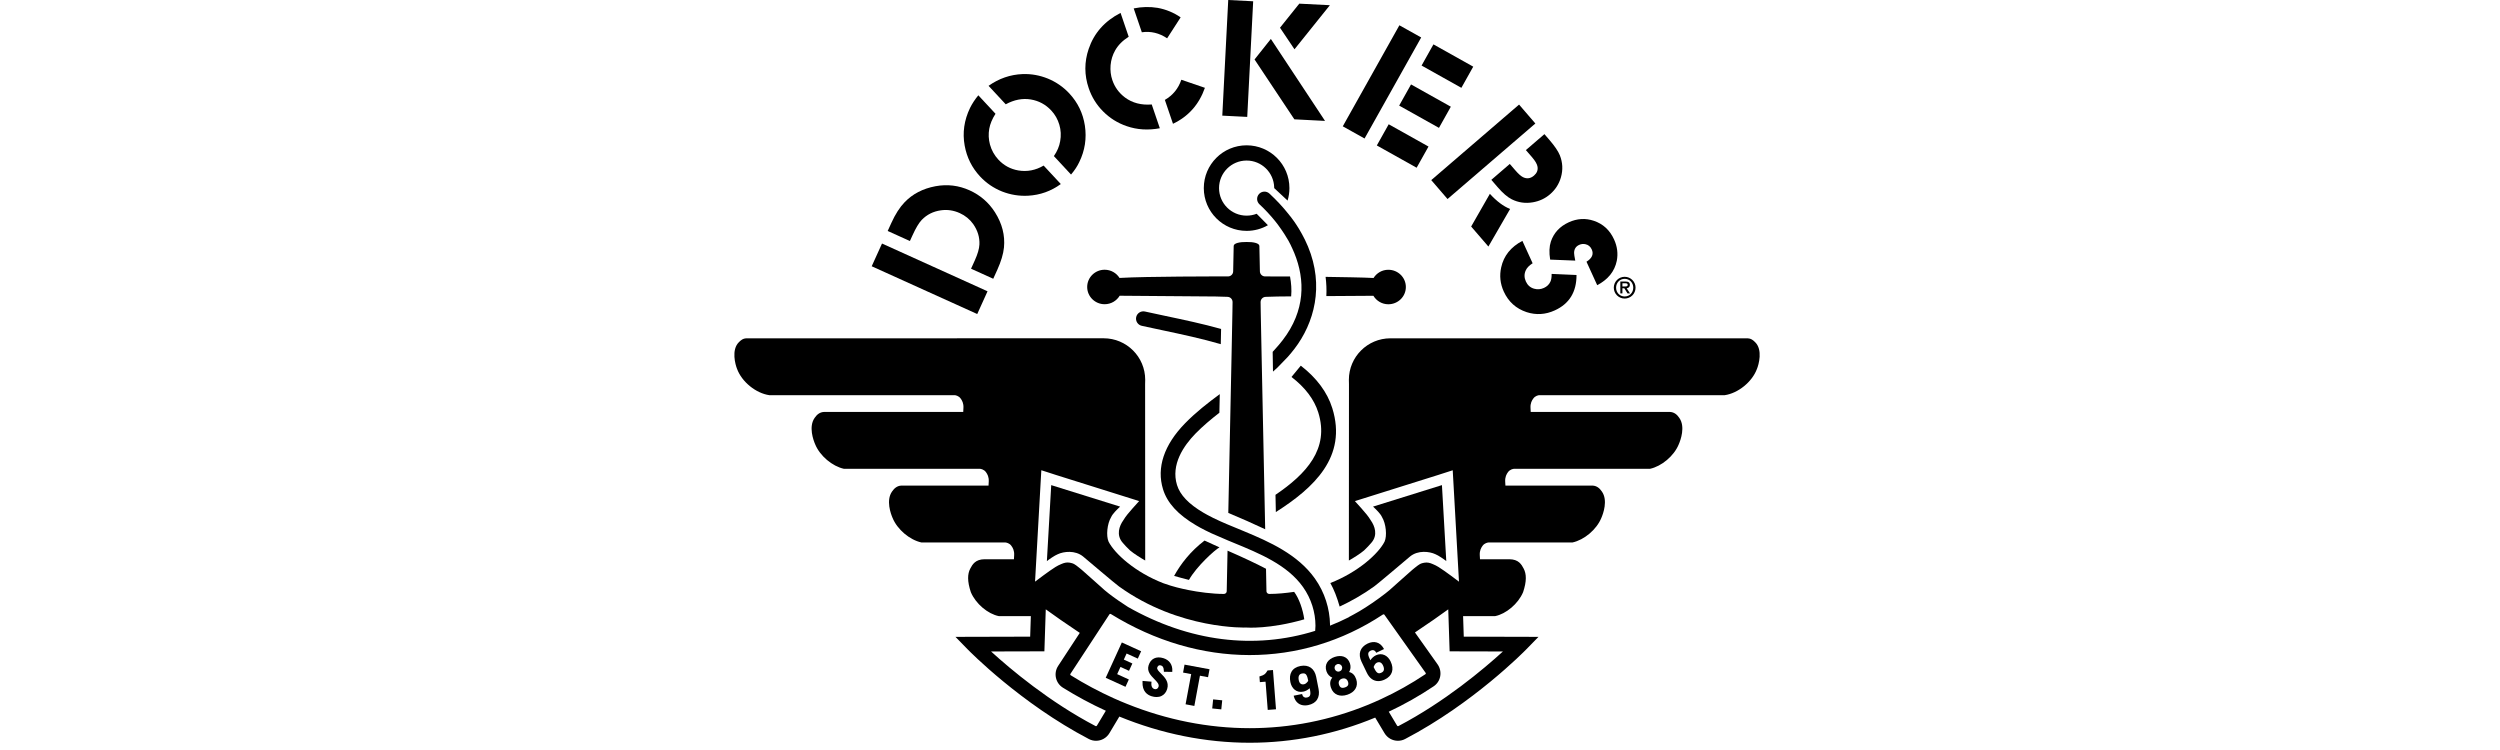 <svg width="160" height="48" viewBox="0 0 160 48" fill="none" xmlns="http://www.w3.org/2000/svg">
<path d="M58.402 15.057C58.612 14.593 58.808 14.266 58.99 14.075C59.318 13.735 59.723 13.531 60.207 13.462C60.622 13.4 61.029 13.46 61.423 13.638C61.778 13.798 62.066 14.034 62.287 14.343C62.572 14.754 62.704 15.188 62.683 15.646C62.67 15.922 62.57 16.262 62.386 16.67L62.147 17.197L63.567 17.841L63.829 17.264C64.068 16.735 64.211 16.26 64.254 15.84C64.329 15.062 64.138 14.312 63.68 13.589C63.28 12.961 62.738 12.492 62.058 12.183C61.358 11.866 60.629 11.778 59.872 11.918C59.066 12.069 58.407 12.41 57.896 12.943C57.582 13.268 57.3 13.709 57.048 14.265L56.812 14.782L58.234 15.425L58.402 15.057Z" fill="black"/>
<path d="M56.449 15.586L55.789 17.041L62.543 20.098L63.202 18.643L56.449 15.586Z" fill="black"/>
<path d="M65.966 6.365C66.484 6.451 66.922 6.687 67.281 7.072C67.525 7.334 67.697 7.639 67.799 7.988C67.899 8.328 67.916 8.679 67.851 9.039C67.796 9.366 67.662 9.683 67.448 9.989L68.546 11.171C68.77 10.909 68.946 10.642 69.074 10.371C69.435 9.632 69.555 8.853 69.432 8.037C69.31 7.248 68.979 6.564 68.438 5.981C68.052 5.566 67.595 5.25 67.067 5.031C66.543 4.818 66.002 4.721 65.445 4.741C64.657 4.773 63.931 5.024 63.268 5.493L64.367 6.675C64.905 6.382 65.439 6.279 65.966 6.365Z" fill="black"/>
<path d="M62.721 11.29C63.12 11.718 63.592 12.04 64.138 12.258C64.672 12.466 65.227 12.556 65.799 12.526C66.567 12.483 67.266 12.234 67.892 11.779L66.793 10.597C66.276 10.9 65.738 11.003 65.176 10.909C64.671 10.821 64.244 10.59 63.894 10.214C63.637 9.936 63.457 9.613 63.356 9.244C63.268 8.911 63.253 8.579 63.312 8.243C63.367 7.931 63.5 7.611 63.712 7.281L62.613 6.099C62.391 6.369 62.214 6.64 62.081 6.911C61.705 7.693 61.59 8.496 61.739 9.319C61.876 10.075 62.203 10.732 62.721 11.29Z" fill="black"/>
<path d="M74.696 2.452L75.561 1.111C75.118 0.805 74.626 0.602 74.089 0.503C73.588 0.421 73.078 0.432 72.557 0.538L73.077 2.065C73.651 1.983 74.191 2.112 74.696 2.452Z" fill="black"/>
<path d="M74.551 6.394L75.071 7.922C76.059 7.452 76.739 6.686 77.114 5.62L75.605 5.104C75.413 5.669 75.061 6.099 74.551 6.394Z" fill="black"/>
<path d="M70.595 7.127C71.025 7.56 71.53 7.877 72.113 8.075C72.775 8.304 73.479 8.348 74.229 8.208L73.711 6.686C73.042 6.738 72.473 6.59 72.004 6.243C71.616 5.952 71.344 5.581 71.191 5.13C71.087 4.826 71.05 4.507 71.077 4.174C71.108 3.828 71.206 3.511 71.371 3.223C71.559 2.889 71.847 2.598 72.236 2.352L71.716 0.825C70.697 1.35 70.017 2.119 69.675 3.131C69.391 3.967 69.392 4.805 69.678 5.645C69.87 6.211 70.176 6.706 70.595 7.127Z" fill="black"/>
<path d="M78.607 6.48115e-05L78.227 7.401L79.823 7.482L80.203 0.082L78.607 6.48115e-05Z" fill="black"/>
<path d="M85.112 0.333L83.154 0.234L81.92 1.774L82.847 3.155L85.112 0.333Z" fill="black"/>
<path d="M84.802 7.738L81.335 2.492L80.291 3.805L82.839 7.637L84.802 7.738Z" fill="black"/>
<path d="M90.306 5.403L89.547 6.758L92.094 8.184L92.853 6.829L90.306 5.403Z" fill="black"/>
<path d="M89.561 1.618L85.938 8.084L87.332 8.864L90.956 2.398L89.561 1.618Z" fill="black"/>
<path d="M91.74 2.84L90.981 4.195L93.528 5.621L94.287 4.266L91.74 2.84Z" fill="black"/>
<path d="M88.877 7.953L88.117 9.309L90.664 10.735L91.424 9.379L88.877 7.953Z" fill="black"/>
<path d="M98.047 10.056C98.261 10.306 98.38 10.512 98.403 10.678C98.436 10.892 98.36 11.079 98.177 11.237C97.955 11.428 97.72 11.461 97.47 11.338C97.337 11.272 97.169 11.121 96.967 10.886L96.627 10.492L95.445 11.51L95.841 11.969C96.175 12.358 96.48 12.619 96.753 12.755C97.173 12.966 97.621 13.03 98.099 12.948C98.519 12.876 98.888 12.705 99.205 12.431C99.544 12.139 99.776 11.778 99.9 11.347C100.037 10.868 100.013 10.399 99.829 9.936C99.721 9.673 99.501 9.349 99.172 8.966L98.843 8.585L97.656 9.606L98.047 10.056Z" fill="black"/>
<path d="M95.352 12.404L94.154 14.498L95.257 15.778L96.646 13.375C96.21 13.199 95.778 12.875 95.352 12.404Z" fill="black"/>
<path d="M97.22 6.693L91.6 11.527L92.642 12.738L98.263 7.904L97.22 6.693Z" fill="black"/>
<path d="M99.255 15.463C99.152 15.777 99.136 16.16 99.21 16.615L100.817 16.679C100.766 16.428 100.741 16.265 100.742 16.19C100.744 15.943 100.852 15.77 101.065 15.673C101.197 15.613 101.329 15.599 101.462 15.628C101.649 15.666 101.785 15.777 101.87 15.96C102.008 16.262 101.896 16.526 101.535 16.75L102.221 18.252C102.919 17.885 103.336 17.365 103.474 16.692C103.564 16.23 103.506 15.772 103.298 15.32C103.026 14.725 102.595 14.329 102.004 14.131C101.469 13.951 100.936 13.983 100.404 14.225C99.825 14.489 99.443 14.902 99.255 15.463Z" fill="black"/>
<path d="M97.701 19.976C98.311 20.173 98.914 20.136 99.508 19.864C100.437 19.44 100.9 18.686 100.897 17.6L99.304 17.53C99.308 17.746 99.281 17.913 99.224 18.031C99.142 18.208 99.005 18.338 98.815 18.426C98.608 18.521 98.397 18.537 98.183 18.477C97.941 18.409 97.765 18.255 97.656 18.016C97.545 17.773 97.542 17.535 97.647 17.306C97.72 17.142 97.866 16.989 98.088 16.849L97.433 15.416C96.691 15.806 96.239 16.372 96.076 17.113C95.958 17.643 96.013 18.157 96.24 18.657C96.539 19.312 97.027 19.751 97.701 19.976Z" fill="black"/>
<path d="M103.834 18.451H103.958L104.161 18.779H104.323L104.106 18.448C104.274 18.425 104.311 18.32 104.311 18.231C104.311 18.085 104.224 18.018 104.035 18.018H103.701V18.779H103.834V18.451ZM103.834 18.128H104.014C104.129 18.128 104.172 18.155 104.172 18.23C104.172 18.317 104.112 18.334 104.009 18.334L103.835 18.333V18.128H103.834Z" fill="black"/>
<path d="M103.283 18.411C103.283 18.798 103.595 19.108 103.979 19.108C104.364 19.108 104.675 18.798 104.675 18.411C104.675 18.027 104.364 17.715 103.979 17.715C103.595 17.715 103.283 18.026 103.283 18.411ZM103.979 17.845C104.296 17.845 104.528 18.094 104.528 18.411C104.528 18.726 104.297 18.974 103.979 18.974C103.665 18.974 103.43 18.726 103.43 18.411C103.43 18.094 103.666 17.845 103.979 17.845Z" fill="black"/>
<path d="M88.852 19.473C89.474 19.473 89.975 18.978 89.975 18.369C89.975 17.759 89.474 17.265 88.852 17.265C88.452 17.265 88.104 17.476 87.907 17.791C87.262 17.755 85.741 17.733 84.838 17.719C84.887 18.117 84.908 18.531 84.886 18.95C86.023 18.94 87.56 18.932 87.897 18.93C88.091 19.253 88.444 19.473 88.852 19.473Z" fill="black"/>
<path d="M85.141 37.313C85.379 37.734 85.573 38.239 85.737 38.82C86.452 38.486 87.228 38.05 87.945 37.533C88.203 37.349 90.008 35.809 90.243 35.616C90.752 35.199 91.484 35.29 91.865 35.469C92.058 35.545 92.424 35.797 92.562 35.911L92.284 31.047L87.874 32.423C88.072 32.603 88.362 32.892 88.445 33.087C88.711 33.523 88.777 34.297 88.613 34.663C88.223 35.435 86.919 36.617 85.141 37.313Z" fill="black"/>
<path d="M70.948 34.664C70.785 34.298 70.852 33.523 71.117 33.088C71.199 32.893 71.489 32.604 71.687 32.424L67.278 31.048L67 35.912C67.138 35.799 67.504 35.546 67.698 35.47C68.078 35.291 68.81 35.2 69.319 35.617C69.553 35.81 71.359 37.35 71.618 37.534C75.498 40.329 79.781 40.163 79.781 40.163C79.781 40.163 81.26 40.278 83.473 39.637C83.385 39.002 83.138 38.295 82.825 37.879C82.307 37.956 81.732 38.012 81.236 38.012C81.174 38.012 81.057 37.974 81.053 37.831C81.053 37.812 81.043 37.277 81.025 36.401C80.457 36.102 79.62 35.701 78.563 35.242C78.531 36.786 78.51 37.805 78.51 37.831C78.507 37.974 78.388 38.012 78.326 38.012C77.595 38.013 76.687 37.891 76.052 37.761C75.589 37.665 75.111 37.563 74.458 37.328C72.659 36.633 71.341 35.44 70.948 34.664Z" fill="black"/>
<path d="M81.01 18.999L81.022 18.998C81.187 18.993 81.46 18.984 81.752 18.977C82.009 18.973 82.31 18.971 82.634 18.968C82.673 18.543 82.638 18.109 82.562 17.695C81.907 17.691 81.326 17.691 81.021 17.691H80.965C80.781 17.691 80.633 17.543 80.633 17.36V17.349L80.6 15.742C80.6 15.56 80.2 15.479 79.78 15.488C79.36 15.48 78.956 15.56 78.956 15.742L78.923 17.349V17.36C78.923 17.543 78.775 17.691 78.591 17.691H78.539H78.424C77.953 17.691 73.413 17.686 71.649 17.788C71.451 17.474 71.101 17.263 70.696 17.263C70.081 17.263 69.58 17.757 69.58 18.367C69.58 18.976 70.081 19.47 70.696 19.47C71.108 19.47 71.463 19.251 71.659 18.927C72.203 18.932 76.168 18.959 77.809 18.976C78.1 18.983 78.374 18.992 78.539 18.997L78.552 18.998C78.736 18.998 78.884 19.146 78.884 19.329V19.348C78.883 19.447 78.879 19.657 78.875 19.953L78.819 22.786C78.761 25.622 78.677 29.652 78.611 32.827C79.382 33.148 80.214 33.514 80.972 33.873C80.904 30.582 80.809 25.944 80.744 22.786L80.687 19.954C80.682 19.658 80.679 19.448 80.678 19.349V19.331C80.678 19.148 80.826 18.999 81.01 18.999Z" fill="black"/>
<path d="M73.276 19.937C73.023 19.881 72.772 20.04 72.716 20.293C72.66 20.546 72.82 20.796 73.073 20.852C73.519 20.951 73.971 21.047 74.423 21.142C75.659 21.404 76.912 21.672 78.13 22.027L78.15 21.053C76.981 20.726 75.791 20.473 74.618 20.226C74.167 20.131 73.719 20.035 73.276 19.937Z" fill="black"/>
<path d="M81.759 23.523L82.428 22.831C82.57 22.67 82.706 22.505 82.839 22.333C84.111 20.677 84.761 18.308 83.712 15.778C83.654 15.638 83.591 15.499 83.522 15.358L83.515 15.343C83.022 14.345 82.524 13.776 82.524 13.776L82.456 13.689C82.11 13.255 81.708 12.82 81.244 12.389C81.055 12.213 80.758 12.223 80.581 12.413C80.404 12.603 80.415 12.898 80.605 13.075C80.963 13.408 81.304 13.772 81.616 14.161L81.779 14.37C82.451 15.283 82.638 15.756 82.638 15.756L82.701 15.888C82.748 15.988 82.793 16.089 82.834 16.191C83.546 17.928 83.534 19.893 82.097 21.763C81.936 21.972 81.768 22.171 81.593 22.361L81.451 22.518C81.457 22.835 81.464 23.439 81.471 23.783C81.565 23.697 81.665 23.613 81.759 23.523Z" fill="black"/>
<path d="M83.251 23.403L82.655 24.126C83.53 24.799 84.11 25.562 84.371 26.402C85.096 28.725 83.597 30.335 81.631 31.668C81.639 32.045 81.646 32.414 81.654 32.772C84.085 31.225 86.238 29.237 85.267 26.124C84.948 25.103 84.268 24.192 83.251 23.403Z" fill="black"/>
<path d="M79.783 14.776C80.28 14.776 80.746 14.644 81.147 14.413L80.426 13.681C80.227 13.758 80.011 13.801 79.783 13.801C78.809 13.801 78.019 13.011 78.019 12.038C78.019 11.065 78.808 10.275 79.783 10.275C80.742 10.275 81.522 11.04 81.548 11.991C81.548 12.006 81.548 12.022 81.548 12.038L82.405 12.837C82.482 12.584 82.523 12.316 82.523 12.038C82.523 10.527 81.296 9.3 79.782 9.3C78.269 9.3 77.043 10.527 77.043 12.038C77.044 13.55 78.271 14.776 79.783 14.776Z" fill="black"/>
<path d="M78.047 35.032L77.09 34.596C76.186 35.285 75.56 36.101 75.143 36.859C75.365 36.919 75.847 37.058 76.092 37.114C76.58 36.247 77.763 35.178 78.047 35.032Z" fill="black"/>
<path d="M112.326 21.897C112.186 21.756 112.057 21.664 111.874 21.655C111.874 21.655 94.645 21.653 89.37 21.652H88.986C87.519 21.652 86.328 22.842 86.328 24.308L86.334 24.588C86.334 27.591 86.326 34.118 86.328 35.874C86.565 35.743 87.069 35.43 87.3 35.228C87.452 35.093 87.675 34.844 87.758 34.748C88.207 34.246 87.98 33.655 87.73 33.304C87.566 33.03 87.392 32.833 87.129 32.532L86.714 32.071C86.714 32.071 90.643 30.843 92.117 30.374L92.129 30.369C92.356 30.297 92.527 30.242 92.609 30.215L92.974 30.097L93.025 30.993L93.375 37.23L93.365 37.22C93.365 37.22 92.467 36.534 92.068 36.29C91.946 36.215 91.824 36.152 91.702 36.104C91.511 36.017 91.346 35.984 91.178 36.011C91.158 36.013 91.14 36.017 91.12 36.021C91.119 36.021 91.117 36.021 91.115 36.022C91.037 36.035 90.96 36.057 90.886 36.095C90.812 36.133 90.694 36.221 90.55 36.337C90.506 36.372 90.46 36.41 90.413 36.449C90.381 36.477 90.347 36.506 90.312 36.537C89.855 36.929 89.27 37.473 88.922 37.773C88.837 37.843 88.749 37.915 88.657 37.987C88.136 38.391 87.496 38.828 86.999 39.121C86.894 39.181 86.789 39.241 86.68 39.3H86.682L86.328 39.491V39.5C85.93 39.699 85.528 39.883 85.121 40.043C85.121 40.021 85.122 40 85.122 39.978C85.104 38.956 84.785 37.915 84.153 37.025C83.058 35.484 81.251 34.676 79.594 33.99L78.503 33.538C78.369 33.481 78.237 33.423 78.105 33.364C77.786 33.221 77.51 33.085 77.262 32.949C77.177 32.903 77.093 32.854 77.009 32.806C76.075 32.256 75.524 31.678 75.328 31.04C74.927 29.735 75.751 28.53 76.513 27.748C76.982 27.268 77.503 26.832 78.04 26.417C78.049 26.012 78.057 25.615 78.066 25.225C77.295 25.791 76.527 26.391 75.843 27.093C74.496 28.474 74.008 29.934 74.434 31.314C74.702 32.187 75.39 32.938 76.535 33.612C76.627 33.666 76.719 33.718 76.812 33.77C77.031 33.889 77.269 34.009 77.531 34.131L78.578 34.584C78.695 34.632 78.813 34.68 78.928 34.729C80.628 35.427 82.384 36.15 83.391 37.567C83.924 38.318 84.189 39.197 84.19 40.05C84.19 40.158 84.179 40.267 84.172 40.374C80.296 41.587 76.113 41.072 72.19 38.844C71.78 38.581 71.345 38.284 70.96 37.985C70.869 37.913 70.781 37.842 70.696 37.771C70.349 37.471 69.764 36.928 69.307 36.535C69.273 36.505 69.239 36.474 69.206 36.447C69.159 36.406 69.112 36.369 69.068 36.335C68.925 36.218 68.807 36.13 68.733 36.093C68.658 36.055 68.581 36.033 68.503 36.02C68.501 36.02 68.5 36.02 68.499 36.018C68.48 36.015 68.46 36.01 68.441 36.008C68.273 35.981 68.108 36.015 67.916 36.102C67.794 36.15 67.671 36.214 67.55 36.288C67.151 36.532 66.253 37.218 66.253 37.218L66.243 37.228L66.594 30.991L66.645 30.095L67.01 30.212C67.092 30.24 67.262 30.295 67.49 30.367L67.502 30.372C68.976 30.841 72.905 32.069 72.905 32.069L72.49 32.53C72.228 32.83 72.053 33.028 71.89 33.302C71.639 33.652 71.413 34.244 71.862 34.746C71.945 34.843 72.168 35.092 72.321 35.226C72.553 35.427 73.056 35.742 73.293 35.872C73.294 34.117 73.287 27.589 73.287 24.586L73.293 24.306C73.293 22.84 72.103 21.65 70.635 21.65H70.251C64.976 21.651 47.746 21.653 47.746 21.653C47.563 21.662 47.434 21.755 47.294 21.895C46.787 22.386 47.068 23.352 47.17 23.605C47.478 24.444 48.382 25.17 49.24 25.292H61.11C61.151 25.295 61.357 25.328 61.482 25.506C61.573 25.63 61.676 25.81 61.66 26.104L61.647 26.365H52.727C52.467 26.379 52.283 26.529 52.138 26.743C51.737 27.31 52.058 28.174 52.169 28.431C52.475 29.181 53.272 29.843 54.017 30.005H62.729C62.77 30.008 62.978 30.041 63.102 30.219C63.193 30.343 63.295 30.523 63.28 30.817L63.266 31.078H57.689H57.682C57.421 31.092 57.237 31.242 57.092 31.456C56.691 32.023 57.012 32.887 57.123 33.143C57.429 33.893 58.226 34.556 58.971 34.718L64.356 34.72C64.397 34.723 64.605 34.756 64.728 34.933C64.819 35.056 64.922 35.237 64.906 35.531L64.892 35.792L63.023 35.791C62.415 35.791 62.23 36.138 62.097 36.391C61.917 36.731 61.899 37.194 62.133 37.897C62.448 38.648 63.23 39.293 63.924 39.432H65.974L65.931 40.746L61.15 40.759L61.922 41.551C62.06 41.692 65.326 45.017 69.686 47.297C69.833 47.374 69.991 47.41 70.146 47.41C70.489 47.41 70.82 47.232 71.006 46.917C71.211 46.572 71.424 46.214 71.638 45.86C74.33 46.963 77.16 47.536 79.984 47.536C82.75 47.536 85.469 46.984 88.013 45.926C88.215 46.258 88.416 46.594 88.606 46.918C88.793 47.233 89.125 47.41 89.466 47.41C89.621 47.41 89.779 47.374 89.926 47.297C94.287 45.018 97.552 41.692 97.69 41.551L98.463 40.759L93.681 40.746L93.638 39.432H95.688C96.382 39.293 97.164 38.648 97.479 37.897C97.713 37.194 97.695 36.731 97.515 36.391C97.382 36.138 97.197 35.791 96.59 35.791L94.72 35.792L94.705 35.531C94.689 35.236 94.793 35.056 94.883 34.933C95.007 34.756 95.216 34.722 95.255 34.72L100.64 34.718C101.385 34.556 102.183 33.894 102.488 33.143C102.599 32.887 102.921 32.023 102.519 31.456C102.375 31.242 102.191 31.092 101.929 31.078H101.922H96.347L96.332 30.817C96.317 30.522 96.42 30.343 96.51 30.219C96.635 30.041 96.842 30.008 96.883 30.005H105.595C106.341 29.844 107.139 29.182 107.443 28.431C107.554 28.175 107.876 27.311 107.474 26.743C107.33 26.529 107.146 26.379 106.885 26.365H97.966L97.953 26.104C97.936 25.81 98.039 25.629 98.131 25.506C98.254 25.328 98.461 25.295 98.502 25.292H110.377C111.234 25.17 112.139 24.444 112.447 23.605C112.552 23.353 112.833 22.387 112.326 21.897ZM70.2 46.445C70.183 46.473 70.148 46.484 70.121 46.471C67.158 44.922 64.664 42.821 63.428 41.694L66.841 41.685L66.929 38.997C67.453 39.376 68.221 39.919 69.106 40.505L67.722 42.617C67.573 42.844 67.523 43.117 67.581 43.381C67.639 43.644 67.797 43.867 68.024 44.01C68.918 44.567 69.836 45.06 70.773 45.488C70.508 45.923 70.298 46.278 70.2 46.445ZM88.388 44.742C88.101 44.875 87.811 45.001 87.52 45.12C85.128 46.095 82.579 46.603 79.986 46.603C77.335 46.603 74.675 46.073 72.138 45.053C71.846 44.936 71.555 44.814 71.266 44.683C70.329 44.26 69.412 43.77 68.521 43.214C68.509 43.207 68.501 43.194 68.497 43.179C68.495 43.169 68.492 43.148 68.506 43.129L69.891 41.016L70.405 40.23L71.006 39.313C71.018 39.295 71.037 39.287 71.058 39.287C71.071 39.287 71.085 39.291 71.097 39.299C76.753 42.789 83.263 42.8 88.508 39.328C88.535 39.31 88.577 39.308 88.6 39.34L89.226 40.222L89.77 40.989L91.24 43.062C91.254 43.081 91.253 43.101 91.251 43.112C91.248 43.127 91.241 43.14 91.229 43.147C90.317 43.758 89.368 44.29 88.388 44.742ZM96.187 41.694C94.952 42.821 92.457 44.922 89.494 46.471C89.468 46.484 89.433 46.473 89.416 46.445C89.322 46.285 89.127 45.958 88.881 45.549C89.87 45.084 90.83 44.544 91.753 43.924C91.976 43.775 92.126 43.546 92.174 43.28C92.222 43.017 92.161 42.739 92.006 42.52L90.557 40.477C91.423 39.902 92.174 39.37 92.688 38.998L92.776 41.686L96.187 41.694Z" fill="black"/>
<path d="M70.766 43.379L72.031 43.956L72.245 43.486L71.499 43.145L71.71 42.684L72.256 42.933L72.471 42.463L71.924 42.214L72.102 41.825L72.819 42.151L73.033 41.681L71.798 41.117L70.766 43.379Z" fill="black"/>
<path d="M74.457 42.122C73.997 41.98 73.642 42.154 73.509 42.586C73.392 42.967 73.649 43.23 73.878 43.463C74.049 43.638 74.197 43.79 74.148 43.948C74.109 44.078 74.001 44.137 73.873 44.097C73.766 44.064 73.662 43.939 73.691 43.688L73.699 43.628L73.123 43.578L73.121 43.639C73.094 44.245 73.425 44.475 73.707 44.561C73.815 44.594 73.92 44.61 74.019 44.61C74.133 44.61 74.24 44.588 74.334 44.543C74.509 44.461 74.635 44.306 74.699 44.097C74.838 43.646 74.54 43.346 74.301 43.105C74.156 42.959 74.03 42.833 74.063 42.726C74.09 42.638 74.154 42.544 74.305 42.59C74.395 42.617 74.479 42.679 74.487 42.937L74.488 42.993L75.023 43.002L75.027 42.946C75.053 42.547 74.841 42.24 74.457 42.122Z" fill="black"/>
<path d="M75.717 43.045L76.236 43.142L75.877 45.075L76.438 45.18L76.796 43.245L77.315 43.341L77.41 42.833L75.81 42.536L75.717 43.045Z" fill="black"/>
<path d="M77.641 44.761L77.582 45.341L78.163 45.4L78.222 44.82L77.641 44.761Z" fill="black"/>
<path d="M81.123 42.909L81.081 42.975C80.998 43.104 80.938 43.199 80.65 43.279L80.603 43.292L80.631 43.657L80.995 43.628L81.135 45.434L81.664 45.394L81.47 42.882L81.123 42.909Z" fill="black"/>
<path d="M84.236 43.32C84.184 43.058 84.066 42.856 83.895 42.735C83.719 42.611 83.489 42.572 83.229 42.623C82.958 42.677 82.765 42.801 82.656 42.992C82.556 43.168 82.531 43.39 82.584 43.653C82.624 43.856 82.72 44.029 82.855 44.139C83.006 44.264 83.195 44.306 83.403 44.266C83.553 44.236 83.695 44.162 83.819 44.049L83.841 44.157C83.912 44.517 83.821 44.606 83.629 44.644C83.5 44.669 83.379 44.595 83.35 44.472L83.337 44.417L82.795 44.525L82.811 44.587C82.912 44.947 83.171 45.147 83.52 45.147C83.585 45.147 83.653 45.14 83.723 45.126C83.983 45.074 84.182 44.951 84.297 44.769C84.409 44.591 84.441 44.359 84.389 44.099L84.236 43.32ZM83.461 43.793C83.278 43.83 83.162 43.738 83.12 43.53C83.096 43.409 83.102 43.308 83.138 43.236C83.172 43.167 83.234 43.122 83.324 43.105C83.36 43.098 83.391 43.095 83.42 43.095C83.479 43.095 83.525 43.11 83.561 43.142C83.624 43.196 83.672 43.306 83.705 43.476L83.726 43.579C83.648 43.681 83.567 43.772 83.461 43.793Z" fill="black"/>
<path d="M86.343 43.01C86.44 42.857 86.462 42.652 86.397 42.457C86.326 42.244 86.19 42.096 86.006 42.028C85.839 41.966 85.637 41.972 85.423 42.043C85.209 42.114 85.044 42.231 84.947 42.38C84.839 42.546 84.821 42.746 84.892 42.959C84.957 43.154 85.098 43.304 85.267 43.369C85.123 43.535 85.093 43.749 85.18 44.007C85.256 44.235 85.401 44.396 85.598 44.472C85.685 44.505 85.78 44.523 85.88 44.523C85.991 44.523 86.109 44.502 86.23 44.462C86.461 44.385 86.639 44.257 86.742 44.091C86.854 43.912 86.874 43.697 86.797 43.468C86.709 43.21 86.558 43.056 86.343 43.01ZM85.546 42.958C85.489 42.93 85.446 42.88 85.425 42.819C85.403 42.755 85.407 42.689 85.434 42.632C85.462 42.574 85.513 42.53 85.578 42.508C85.71 42.464 85.842 42.532 85.887 42.665C85.908 42.726 85.902 42.791 85.874 42.848C85.845 42.906 85.795 42.948 85.732 42.969C85.669 42.991 85.603 42.987 85.546 42.958ZM86.074 43.996C85.875 44.062 85.759 44.008 85.697 43.821C85.667 43.733 85.669 43.651 85.703 43.583C85.736 43.515 85.8 43.465 85.887 43.435C86.063 43.377 86.21 43.45 86.271 43.63C86.332 43.817 86.272 43.931 86.074 43.996Z" fill="black"/>
<path d="M88.615 41.927C88.438 41.844 88.244 41.85 88.052 41.942C87.915 42.008 87.796 42.116 87.704 42.255L87.657 42.156C87.581 41.999 87.553 41.884 87.572 41.804C87.587 41.733 87.64 41.681 87.74 41.632C87.859 41.575 87.993 41.617 88.052 41.729L88.079 41.778L88.577 41.539L88.545 41.484C88.323 41.099 87.941 40.99 87.526 41.188C87.287 41.303 87.126 41.472 87.06 41.676C86.995 41.876 87.022 42.109 87.137 42.349L87.481 43.064C87.647 43.41 87.906 43.591 88.211 43.591C88.343 43.591 88.484 43.557 88.629 43.487C89.106 43.258 89.241 42.835 88.998 42.329C88.91 42.143 88.773 42 88.615 41.927ZM88.419 43.046C88.243 43.132 88.117 43.114 87.958 42.784L87.912 42.689C87.961 42.569 88.016 42.461 88.115 42.413C88.282 42.334 88.418 42.392 88.511 42.585C88.565 42.696 88.583 42.796 88.568 42.874C88.552 42.947 88.503 43.007 88.419 43.046Z" fill="black"/>
</svg>
